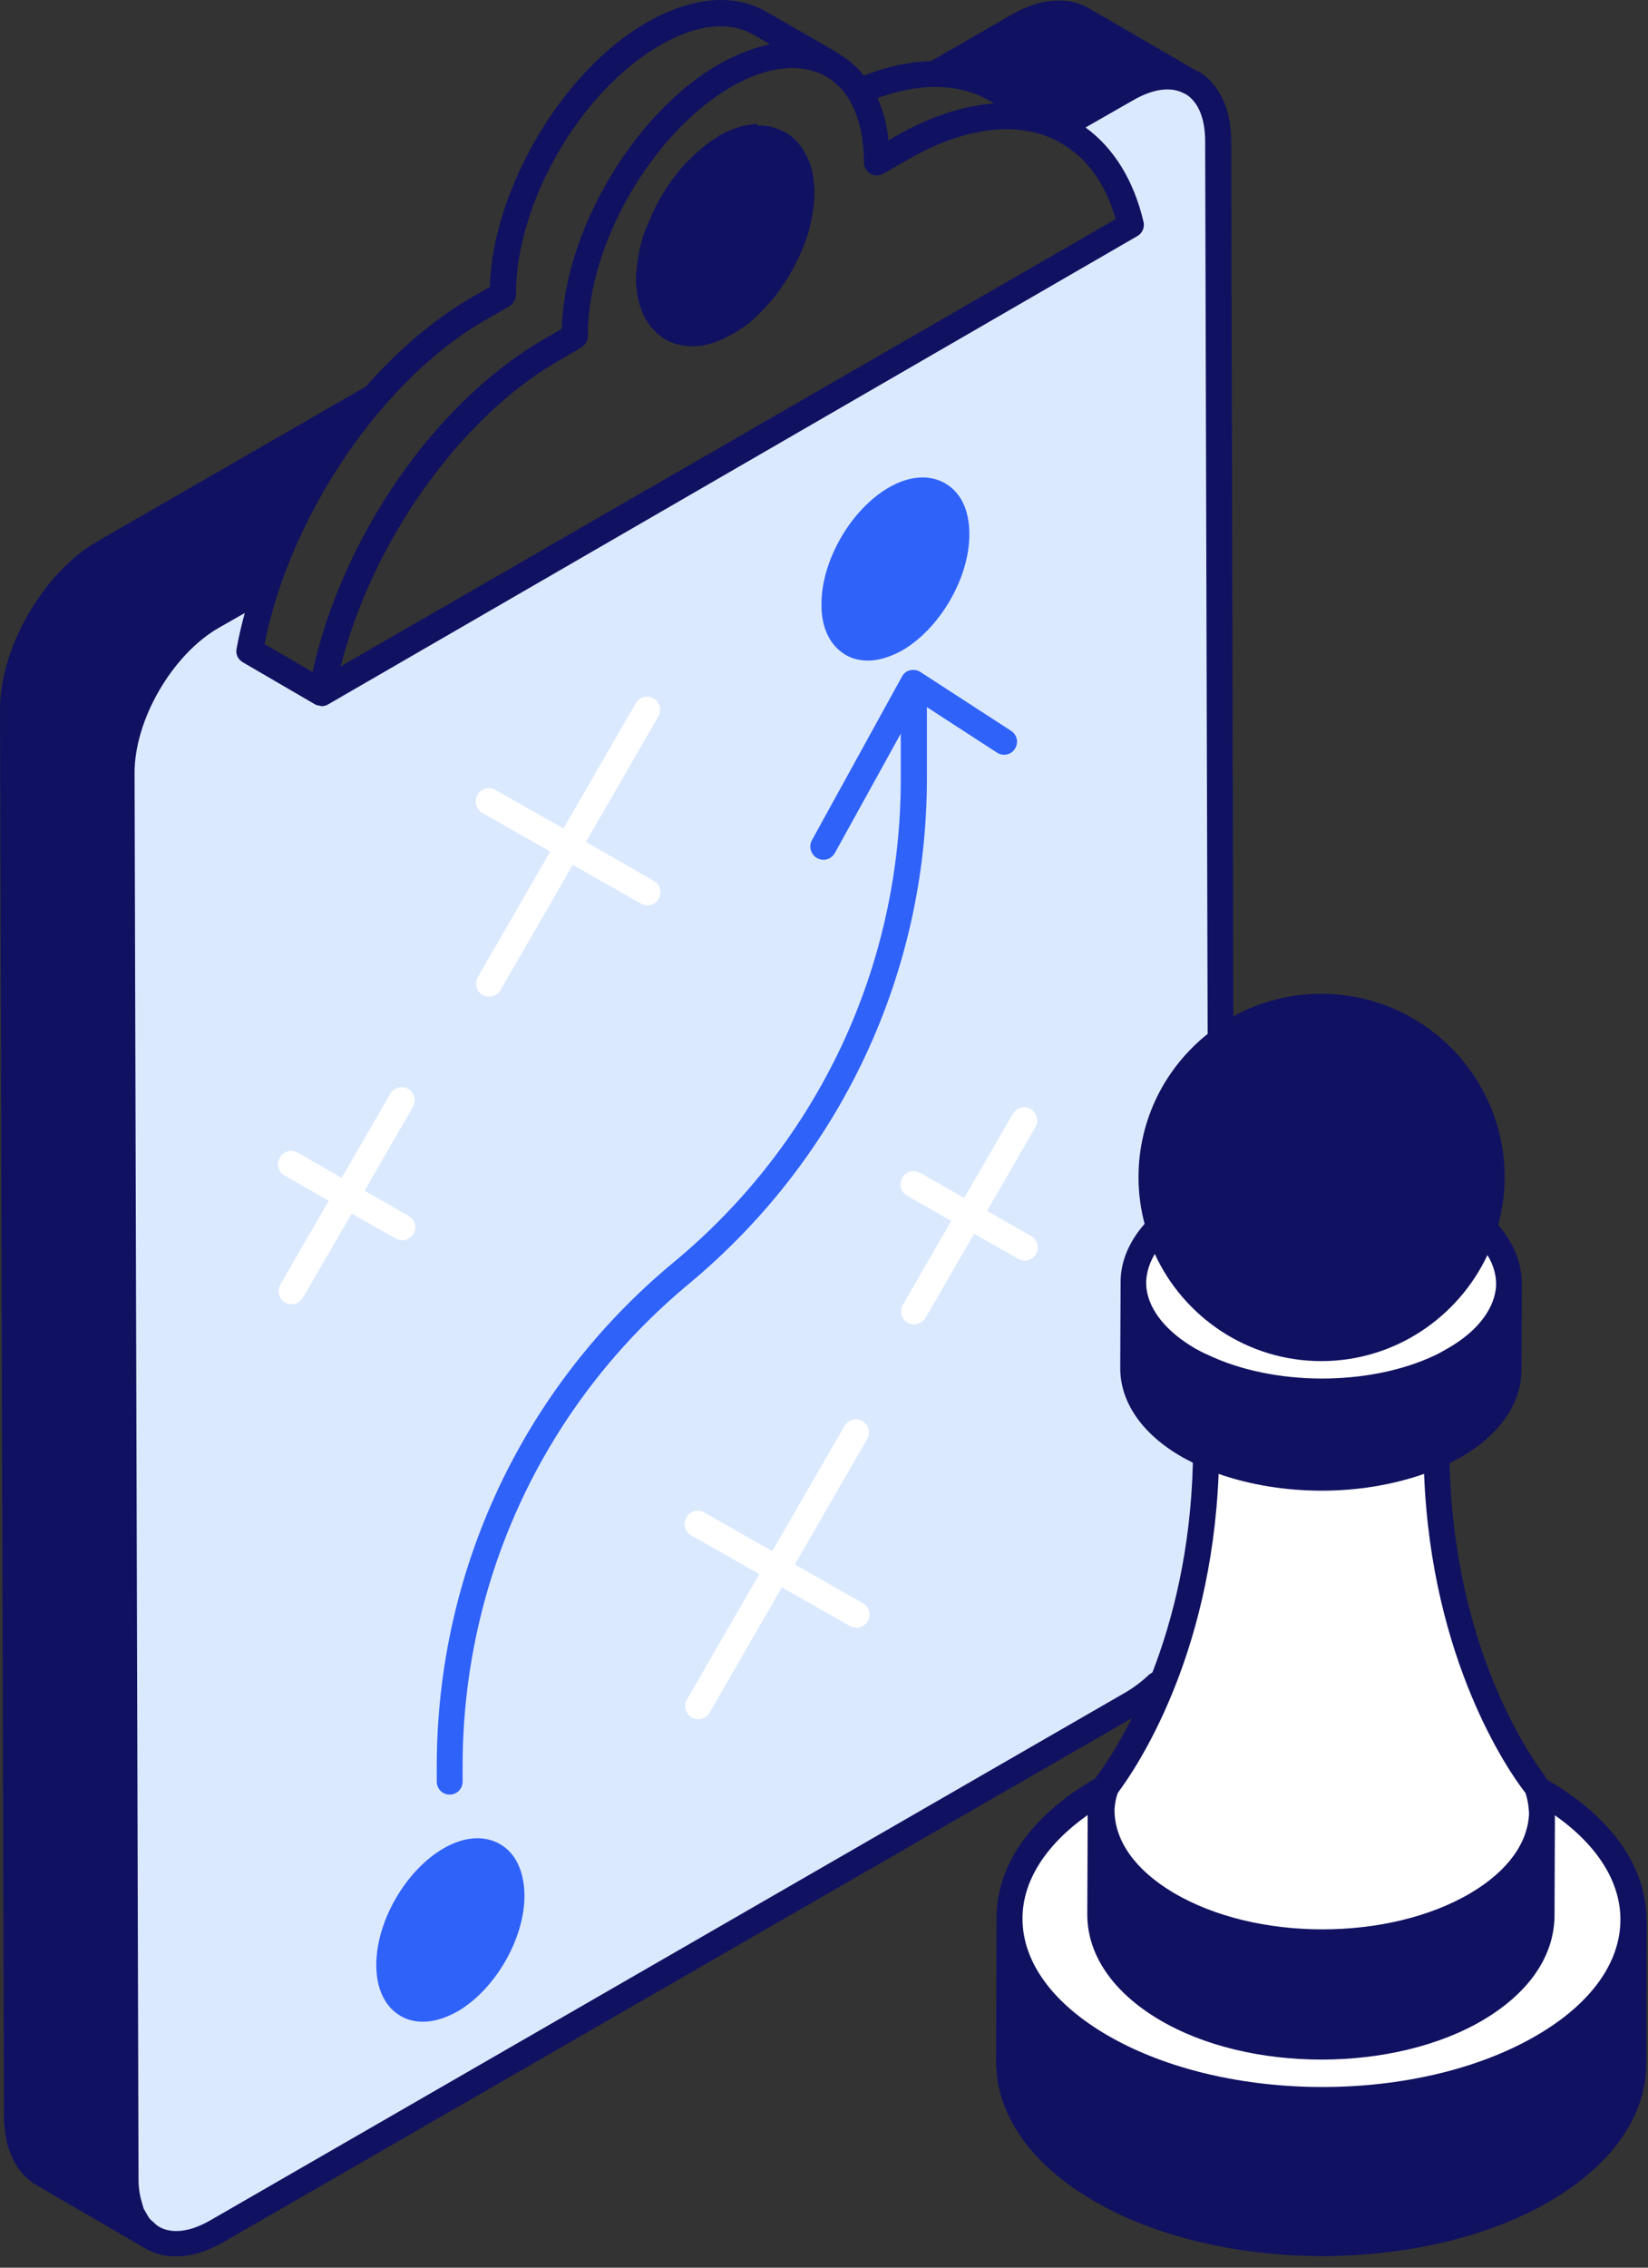 <?xml version="1.0" encoding="UTF-8"?> <svg xmlns="http://www.w3.org/2000/svg" width="128" height="176" viewBox="0 0 128 176" fill="none"><rect x="0" y="0" width="128" height="176" fill="#333333" stroke="none"/><g id="Group 473"><g id="Group 394"><path id="Vector 240" d="M84.421 7.341L83.809 10.4L86.257 14.07L88.092 17.129L25.081 53.834L19.575 50.776L20.187 47.105L15.293 41.599L8.563 51.387L8.563 169.456L9.787 171.292L11.011 173.739H12.846L15.905 174.35L47.716 155.386L89.315 131.528L92.374 124.186L93.598 115.622V113.175V108.893H90.539L88.092 100.328V97.881L90.539 94.822L94.821 88.093V11.623V9.788C94.821 9.299 94.413 8.361 94.209 7.953L91.762 6.117H89.315L84.421 7.341Z" fill="#DBE9FF"></path><path id="Vector 241" d="M122.961 141.927L119.902 138.868V140.091L118.679 144.374L116.232 149.879L105.22 151.715L88.091 149.879L85.032 139.48H84.42L82.585 140.703L78.303 146.821L78.915 151.103C79.73 152.734 81.484 156.119 81.973 156.609C82.463 157.098 82.993 158.852 83.197 159.668L86.256 162.115L88.703 162.726L94.208 163.95L105.22 164.562L113.785 162.726C115.212 162.318 118.189 161.503 118.679 161.503C119.168 161.503 122.553 159.056 124.184 157.832L126.02 152.938L126.631 148.044L125.408 144.374L122.961 141.927Z" fill="white"></path><path id="Vector 242" d="M116.237 96.046H113.79L104.002 102.775L100.332 99.716L92.379 96.657H89.32H88.708L88.097 98.493V100.328L89.932 104.61L91.156 106.446L95.438 108.893H99.108H109.508L115.626 106.446L116.849 102.775V98.493L116.237 96.046Z" fill="white"></path><path id="Vector 243" d="M111.339 113.175L93.598 111.952L92.987 119.905L91.151 127.246L88.093 135.198L85.645 139.481L86.257 144.987L94.21 151.104L118.68 149.881L119.904 140.704V139.481L116.233 133.363L113.786 127.246L111.951 118.681L111.339 113.175Z" fill="white"></path><g id="Group 309"><path id="Vector" d="M58.727 9.617C58.448 9.646 58.147 9.674 57.838 9.753H57.781C57.501 9.811 57.222 9.918 56.921 10.033C56.863 10.061 56.806 10.09 56.756 10.09C56.447 10.226 56.146 10.37 55.838 10.535C55.809 10.535 55.781 10.563 55.781 10.592C55.422 10.814 55.085 11.036 54.727 11.316C54.591 11.431 54.447 11.538 54.34 11.653C54.089 11.847 53.867 12.069 53.644 12.291C53.415 12.506 53.221 12.7 53.028 12.922C52.827 13.144 52.634 13.395 52.44 13.646C52.275 13.839 52.132 14.062 51.967 14.284C51.831 14.478 51.716 14.642 51.608 14.843C51.078 15.675 50.633 16.592 50.275 17.51C50.246 17.596 50.189 17.675 50.16 17.761C50.132 17.847 50.103 17.897 50.074 17.983C49.988 18.205 49.909 18.456 49.852 18.679C49.737 19.094 49.63 19.51 49.572 19.933C49.544 20.048 49.544 20.127 49.515 20.241C49.458 20.715 49.4 21.188 49.4 21.661V21.747C49.4 22.163 49.458 22.578 49.515 22.973C49.515 23.03 49.515 23.087 49.544 23.109C49.63 23.496 49.737 23.89 49.881 24.22C49.909 24.249 49.909 24.306 49.938 24.335C50.074 24.672 50.275 24.973 50.469 25.253C50.497 25.281 50.526 25.339 50.555 25.367C50.777 25.618 50.999 25.869 51.279 26.063C51.307 26.063 51.307 26.091 51.336 26.12C51.393 26.149 51.451 26.177 51.501 26.235C51.558 26.263 51.616 26.321 51.666 26.349C51.694 26.349 51.723 26.378 51.752 26.378C52.003 26.514 52.282 26.629 52.555 26.715C52.641 26.744 52.748 26.744 52.834 26.772C53.057 26.83 53.279 26.858 53.53 26.858C53.587 26.858 53.666 26.887 53.723 26.887C54.476 26.887 55.279 26.694 56.118 26.328C56.283 26.242 56.455 26.163 56.62 26.077C56.706 26.02 56.785 25.991 56.87 25.941C56.899 25.941 56.899 25.912 56.928 25.912C57.315 25.69 57.709 25.41 58.125 25.109C58.154 25.081 58.211 25.052 58.24 25.023L58.326 24.937C58.605 24.715 58.885 24.435 59.129 24.184C59.351 23.962 59.573 23.711 59.795 23.46C59.989 23.238 60.183 23.016 60.355 22.794C60.52 22.571 60.692 22.32 60.828 22.098C60.964 21.905 61.107 21.682 61.244 21.489C61.38 21.238 61.523 20.987 61.659 20.736C61.774 20.514 61.882 20.292 61.996 20.069C62.111 19.818 62.219 19.567 62.333 19.317C62.448 19.066 62.527 18.815 62.613 18.564C62.699 18.342 62.778 18.119 62.835 17.868C62.921 17.532 63 17.202 63.057 16.865C63.086 16.7 63.115 16.556 63.143 16.392C63.229 15.89 63.258 15.388 63.258 14.915C63.258 14.442 63.201 14.026 63.143 13.61C63.115 13.495 63.115 13.416 63.086 13.302C63.057 13.165 63.029 13.051 62.971 12.915C62.943 12.778 62.885 12.635 62.835 12.527C62.806 12.413 62.749 12.334 62.72 12.248C62.634 12.083 62.556 11.94 62.469 11.775C62.441 11.746 62.441 11.689 62.412 11.66L62.383 11.631C62.247 11.409 62.075 11.187 61.91 10.993C61.853 10.936 61.774 10.879 61.717 10.8C61.602 10.685 61.495 10.606 61.38 10.52C61.265 10.434 61.158 10.355 61.043 10.298C61.014 10.298 61.014 10.269 60.986 10.269C60.9 10.212 60.821 10.183 60.735 10.155C60.57 10.069 60.376 9.99 60.204 9.932C60.039 9.875 59.867 9.846 59.731 9.796C59.645 9.767 59.566 9.767 59.48 9.767C59.258 9.739 59.064 9.739 58.842 9.739C58.835 9.617 58.785 9.617 58.727 9.617Z" fill="#111161"></path><path id="Vector_2" d="M71.992 60.416V54.882L77.44 58.416C77.913 58.724 78.552 58.581 78.831 58.108C79.139 57.635 78.996 57.025 78.523 56.717L71.49 52.157C71.239 51.992 70.96 51.964 70.687 52.021C70.408 52.078 70.185 52.272 70.049 52.523L63.066 65.205C62.787 65.707 62.98 66.316 63.454 66.596C63.618 66.682 63.791 66.732 63.956 66.732C64.314 66.732 64.651 66.538 64.844 66.202L69.963 56.939V60.474C69.963 75.041 63.54 88.698 52.306 97.983C40.627 107.661 33.924 121.898 33.924 137.083V138.28C33.924 138.84 34.368 139.284 34.928 139.284C35.487 139.284 35.931 138.84 35.931 138.28V137.083C35.931 122.516 42.355 108.859 53.589 99.574C65.288 89.81 71.992 75.572 71.992 60.416Z" fill="#2F62F9"></path><path id="Vector_3" d="M65.675 50.825C66.206 51.133 66.786 51.269 67.424 51.269C68.256 51.269 69.145 50.99 70.062 50.488C73.009 48.789 75.317 44.817 75.289 41.426C75.289 39.591 74.622 38.2 73.396 37.505C72.17 36.809 70.615 36.924 69.03 37.842C66.084 39.541 63.775 43.541 63.804 46.932C63.79 48.71 64.456 50.101 65.675 50.825Z" fill="#2F62F9"></path><path id="Vector_4" d="M38.82 143.119C37.594 142.424 36.038 142.538 34.454 143.456C31.508 145.155 29.199 149.155 29.228 152.546C29.228 154.382 29.923 155.772 31.12 156.468C31.651 156.776 32.231 156.912 32.87 156.912C33.701 156.912 34.59 156.633 35.508 156.131C38.454 154.432 40.763 150.46 40.734 147.069C40.705 145.205 40.039 143.814 38.82 143.119Z" fill="#2F62F9"></path><path id="Vector_5" d="M37.454 63.09L42.738 66.094L37.117 75.829C36.838 76.302 37.003 76.94 37.476 77.22C37.641 77.306 37.813 77.356 37.978 77.356C38.336 77.356 38.673 77.162 38.867 76.854L44.487 67.119L49.771 70.123C49.936 70.209 50.108 70.259 50.273 70.259C50.631 70.259 50.968 70.065 51.161 69.757C51.441 69.255 51.276 68.646 50.774 68.366L45.512 65.341L51.133 55.605C51.412 55.132 51.248 54.494 50.774 54.215C50.301 53.935 49.663 54.1 49.384 54.573L43.763 64.308L38.48 61.305C37.978 61.025 37.368 61.19 37.089 61.692C36.809 62.172 36.981 62.81 37.454 63.09Z" fill="white"></path><path id="Vector_6" d="M67.015 124.428L61.732 121.424L67.352 111.688C67.632 111.215 67.467 110.577 66.994 110.298C66.492 110.018 65.883 110.183 65.603 110.656L59.983 120.392L54.699 117.388C54.197 117.108 53.588 117.273 53.308 117.775C53.029 118.277 53.194 118.886 53.695 119.166L58.979 122.17L53.358 131.905C53.079 132.378 53.244 133.016 53.717 133.296C53.882 133.382 54.054 133.432 54.219 133.432C54.577 133.432 54.914 133.238 55.108 132.93L60.728 123.195L66.012 126.198C66.177 126.284 66.349 126.335 66.514 126.335C66.872 126.335 67.209 126.141 67.403 125.833C67.682 125.324 67.51 124.707 67.015 124.428Z" fill="white"></path><path id="Vector_7" d="M30.731 96.124C30.895 96.21 31.067 96.261 31.232 96.261C31.591 96.261 31.928 96.067 32.121 95.759C32.401 95.257 32.236 94.648 31.734 94.368L28.315 92.418L32.071 85.909C32.351 85.436 32.186 84.797 31.713 84.518C31.24 84.238 30.602 84.403 30.322 84.876L26.537 91.414L23.117 89.464C22.615 89.185 22.006 89.35 21.726 89.852C21.447 90.353 21.612 90.963 22.113 91.242L25.533 93.192L21.776 99.702C21.497 100.175 21.662 100.813 22.135 101.093C22.3 101.179 22.472 101.229 22.637 101.229C22.995 101.229 23.332 101.035 23.526 100.727L27.311 94.189L30.731 96.124Z" fill="white"></path><path id="Vector_8" d="M80.086 95.933L76.666 93.983L80.423 87.473C80.702 87 80.537 86.362 80.064 86.082C79.591 85.803 78.953 85.968 78.674 86.441L74.888 92.979L71.469 91.029C70.967 90.749 70.357 90.914 70.078 91.416C69.798 91.918 69.963 92.527 70.465 92.807L73.885 94.757L70.128 101.266C69.848 101.74 70.013 102.378 70.487 102.657C70.651 102.743 70.823 102.793 70.988 102.793C71.347 102.793 71.684 102.6 71.877 102.292L75.662 95.753L79.082 97.703C79.247 97.789 79.419 97.84 79.584 97.84C79.942 97.84 80.279 97.646 80.473 97.338C80.753 96.85 80.588 96.205 80.086 95.933Z" fill="white"></path><path id="Vector_9" d="M127.881 149.012C127.881 144.868 125.157 141.033 120.181 138.136H120.153C120.095 138.05 120.067 137.972 120.017 137.857C118.819 136.301 112.926 127.849 112.589 113.554C112.898 113.418 113.17 113.246 113.45 113.11C116.511 111.332 118.174 108.909 118.174 106.299L118.203 99.625C118.203 98.041 117.565 96.456 116.367 95.065C116.676 93.897 116.869 92.65 116.869 91.366C116.869 83.523 110.474 77.129 102.632 77.129C100.158 77.129 97.821 77.767 95.792 78.878L95.627 10.951C95.627 8.449 94.681 6.477 93.068 5.531H93.04H93.011C92.982 5.531 92.953 5.502 92.953 5.502L84.609 0.663C82.938 -0.312 80.802 -0.14 78.572 1.137L72.299 4.75C70.629 4.778 68.908 5.166 67.102 5.861C66.571 5.223 65.962 4.664 65.266 4.248C65.231 4.219 65.209 4.198 65.18 4.169L59.589 0.943C57.029 -0.555 53.724 -0.254 50.219 1.746C43.659 5.531 38.289 14.65 38.038 22.272L36.648 23.075C33.701 24.774 30.92 27.161 28.418 30L7.564 42.015C3.362 44.431 -0.028 50.303 0 55.113L0.308 164.225C0.308 166.756 1.226 168.677 2.868 169.616L11.241 174.484C11.27 174.484 11.299 174.513 11.299 174.513C12.023 174.928 12.797 175.122 13.664 175.122C14.804 175.122 16.08 174.764 17.363 174.011L87.908 133.356C86.71 135.722 85.656 137.22 85.212 137.808C85.155 137.865 85.126 137.944 85.097 138.03C85.04 138.059 84.983 138.087 84.932 138.116C80.093 140.926 77.427 144.733 77.398 148.819V148.848L77.369 159.996C77.369 164.14 80.065 168.004 85.047 170.871C89.915 173.682 96.309 175.101 102.704 175.101C109.099 175.101 115.494 173.682 120.333 170.871C125.172 168.061 127.868 164.254 127.868 160.139L127.896 148.991C127.882 149.042 127.881 149.012 127.881 149.012ZM116.174 100.076C115.952 101.747 114.647 103.388 112.475 104.636C112.138 104.829 111.808 105.023 111.442 105.195C106.324 107.611 98.904 107.59 93.785 105.138C93.448 105.001 93.147 104.829 92.839 104.665C90.645 103.388 89.283 101.747 89.054 100.048C88.939 99.13 89.168 98.213 89.692 97.323C91.943 102.22 96.897 105.639 102.625 105.639C108.324 105.639 113.249 102.248 115.529 97.409C116.038 98.241 116.289 99.159 116.174 100.076ZM72.572 6.749C72.6 6.749 72.6 6.749 72.572 6.749C74.185 6.749 75.662 7.108 76.88 7.832L77.217 8.025C74.773 8.219 72.156 9.058 69.489 10.613L69.016 10.893C68.88 9.667 68.6 8.585 68.156 7.609C69.711 7.057 71.181 6.749 72.572 6.749ZM64.069 5.889C66.019 6.943 67.073 9.309 67.102 12.592C67.102 12.95 67.295 13.287 67.603 13.481C67.912 13.674 68.299 13.646 68.607 13.481L70.5 12.398C74.672 9.982 78.644 9.395 81.676 10.728C81.927 10.843 82.149 10.95 82.371 11.086C84.4 12.226 85.877 14.255 86.651 17.008L26.467 51.713C28.862 42.15 35.672 32.472 43.264 28.077L45.157 26.965C45.465 26.772 45.659 26.435 45.659 26.076C45.63 18.958 50.663 10.283 56.835 6.72C59.617 5.135 62.177 4.864 64.069 5.889ZM37.68 24.851L39.572 23.768C39.881 23.575 40.074 23.238 40.074 22.88C40.045 15.761 45.078 7.086 51.251 3.523C54.061 1.881 56.67 1.602 58.563 2.72L59.818 3.444C58.542 3.695 57.179 4.225 55.81 5C49.222 8.806 43.852 17.904 43.63 25.525L42.239 26.328C33.816 31.196 26.582 41.649 24.274 52.158L20.546 49.986C22.546 39.956 29.665 29.467 37.68 24.851ZM89.26 129.962C88.651 130.543 88.005 131.016 87.368 131.382L16.352 172.317C14.767 173.235 13.348 173.4 12.344 172.819C12.151 172.705 11.986 172.54 11.814 172.375C11.757 172.317 11.699 172.289 11.678 172.26C11.513 172.067 11.398 171.844 11.262 171.593C11.233 171.536 11.204 171.507 11.176 171.457C11.118 171.321 11.09 171.149 11.04 171.013C10.875 170.482 10.76 169.873 10.76 169.177L10.452 60.036C10.423 55.892 13.369 50.802 17.011 48.716L19.011 47.576C18.761 48.494 18.538 49.44 18.373 50.358C18.287 50.773 18.488 51.189 18.875 51.411L24.467 54.666C24.603 54.752 24.747 54.752 24.883 54.781C24.912 54.781 24.94 54.809 24.969 54.809C25.105 54.809 25.248 54.781 25.385 54.723C25.413 54.723 25.413 54.695 25.413 54.695H25.442L88.342 18.32C88.729 18.097 88.923 17.653 88.815 17.209C88.063 14.011 86.507 11.48 84.313 9.896L88.012 7.781C89.597 6.864 91.016 6.699 92.02 7.279H92.049C93.052 7.86 93.604 9.172 93.604 10.95L93.798 80.246C90.514 82.863 88.428 86.863 88.428 91.372C88.428 92.627 88.593 93.817 88.901 94.986C87.704 96.348 87.037 97.903 87.037 99.488V99.516V99.545L87.009 106.191C87.009 108.829 88.708 111.31 91.819 113.087C92.099 113.252 92.378 113.367 92.651 113.532C92.486 120.314 91.067 125.769 89.511 129.798C89.425 129.856 89.339 129.912 89.26 129.962ZM94.651 114.391C97.096 115.251 99.877 115.696 102.659 115.696C105.412 115.696 108.165 115.251 110.609 114.391C111.169 128.822 117.169 137.468 118.424 139.081C118.481 139.138 118.51 139.196 118.51 139.246C118.675 139.748 118.732 140.25 118.761 140.744C118.675 143.024 117.119 145.196 114.287 146.888C107.921 150.695 97.519 150.695 91.124 146.888C88.178 145.139 86.565 142.859 86.565 140.493V140.436C86.593 140.049 86.651 139.633 86.787 139.239C86.816 139.181 86.844 139.124 86.873 139.074C88.063 137.475 94.07 128.879 94.651 114.391ZM84.478 140.867V141.533L84.45 148.595C84.45 151.706 86.421 154.603 90.013 156.739C93.518 158.825 98.078 159.85 102.637 159.85C107.197 159.85 111.785 158.818 115.262 156.739C118.796 154.624 120.71 151.792 120.739 148.703L120.768 141.448V140.946V140.888C124.051 143.197 125.858 146.036 125.858 148.982C125.858 152.344 123.549 155.542 119.32 157.994C110.172 163.306 95.268 163.306 86.063 157.994C81.783 155.52 79.417 152.294 79.417 148.904C79.417 145.979 81.224 143.175 84.478 140.867Z" fill="#111161"></path></g></g></g></svg> 